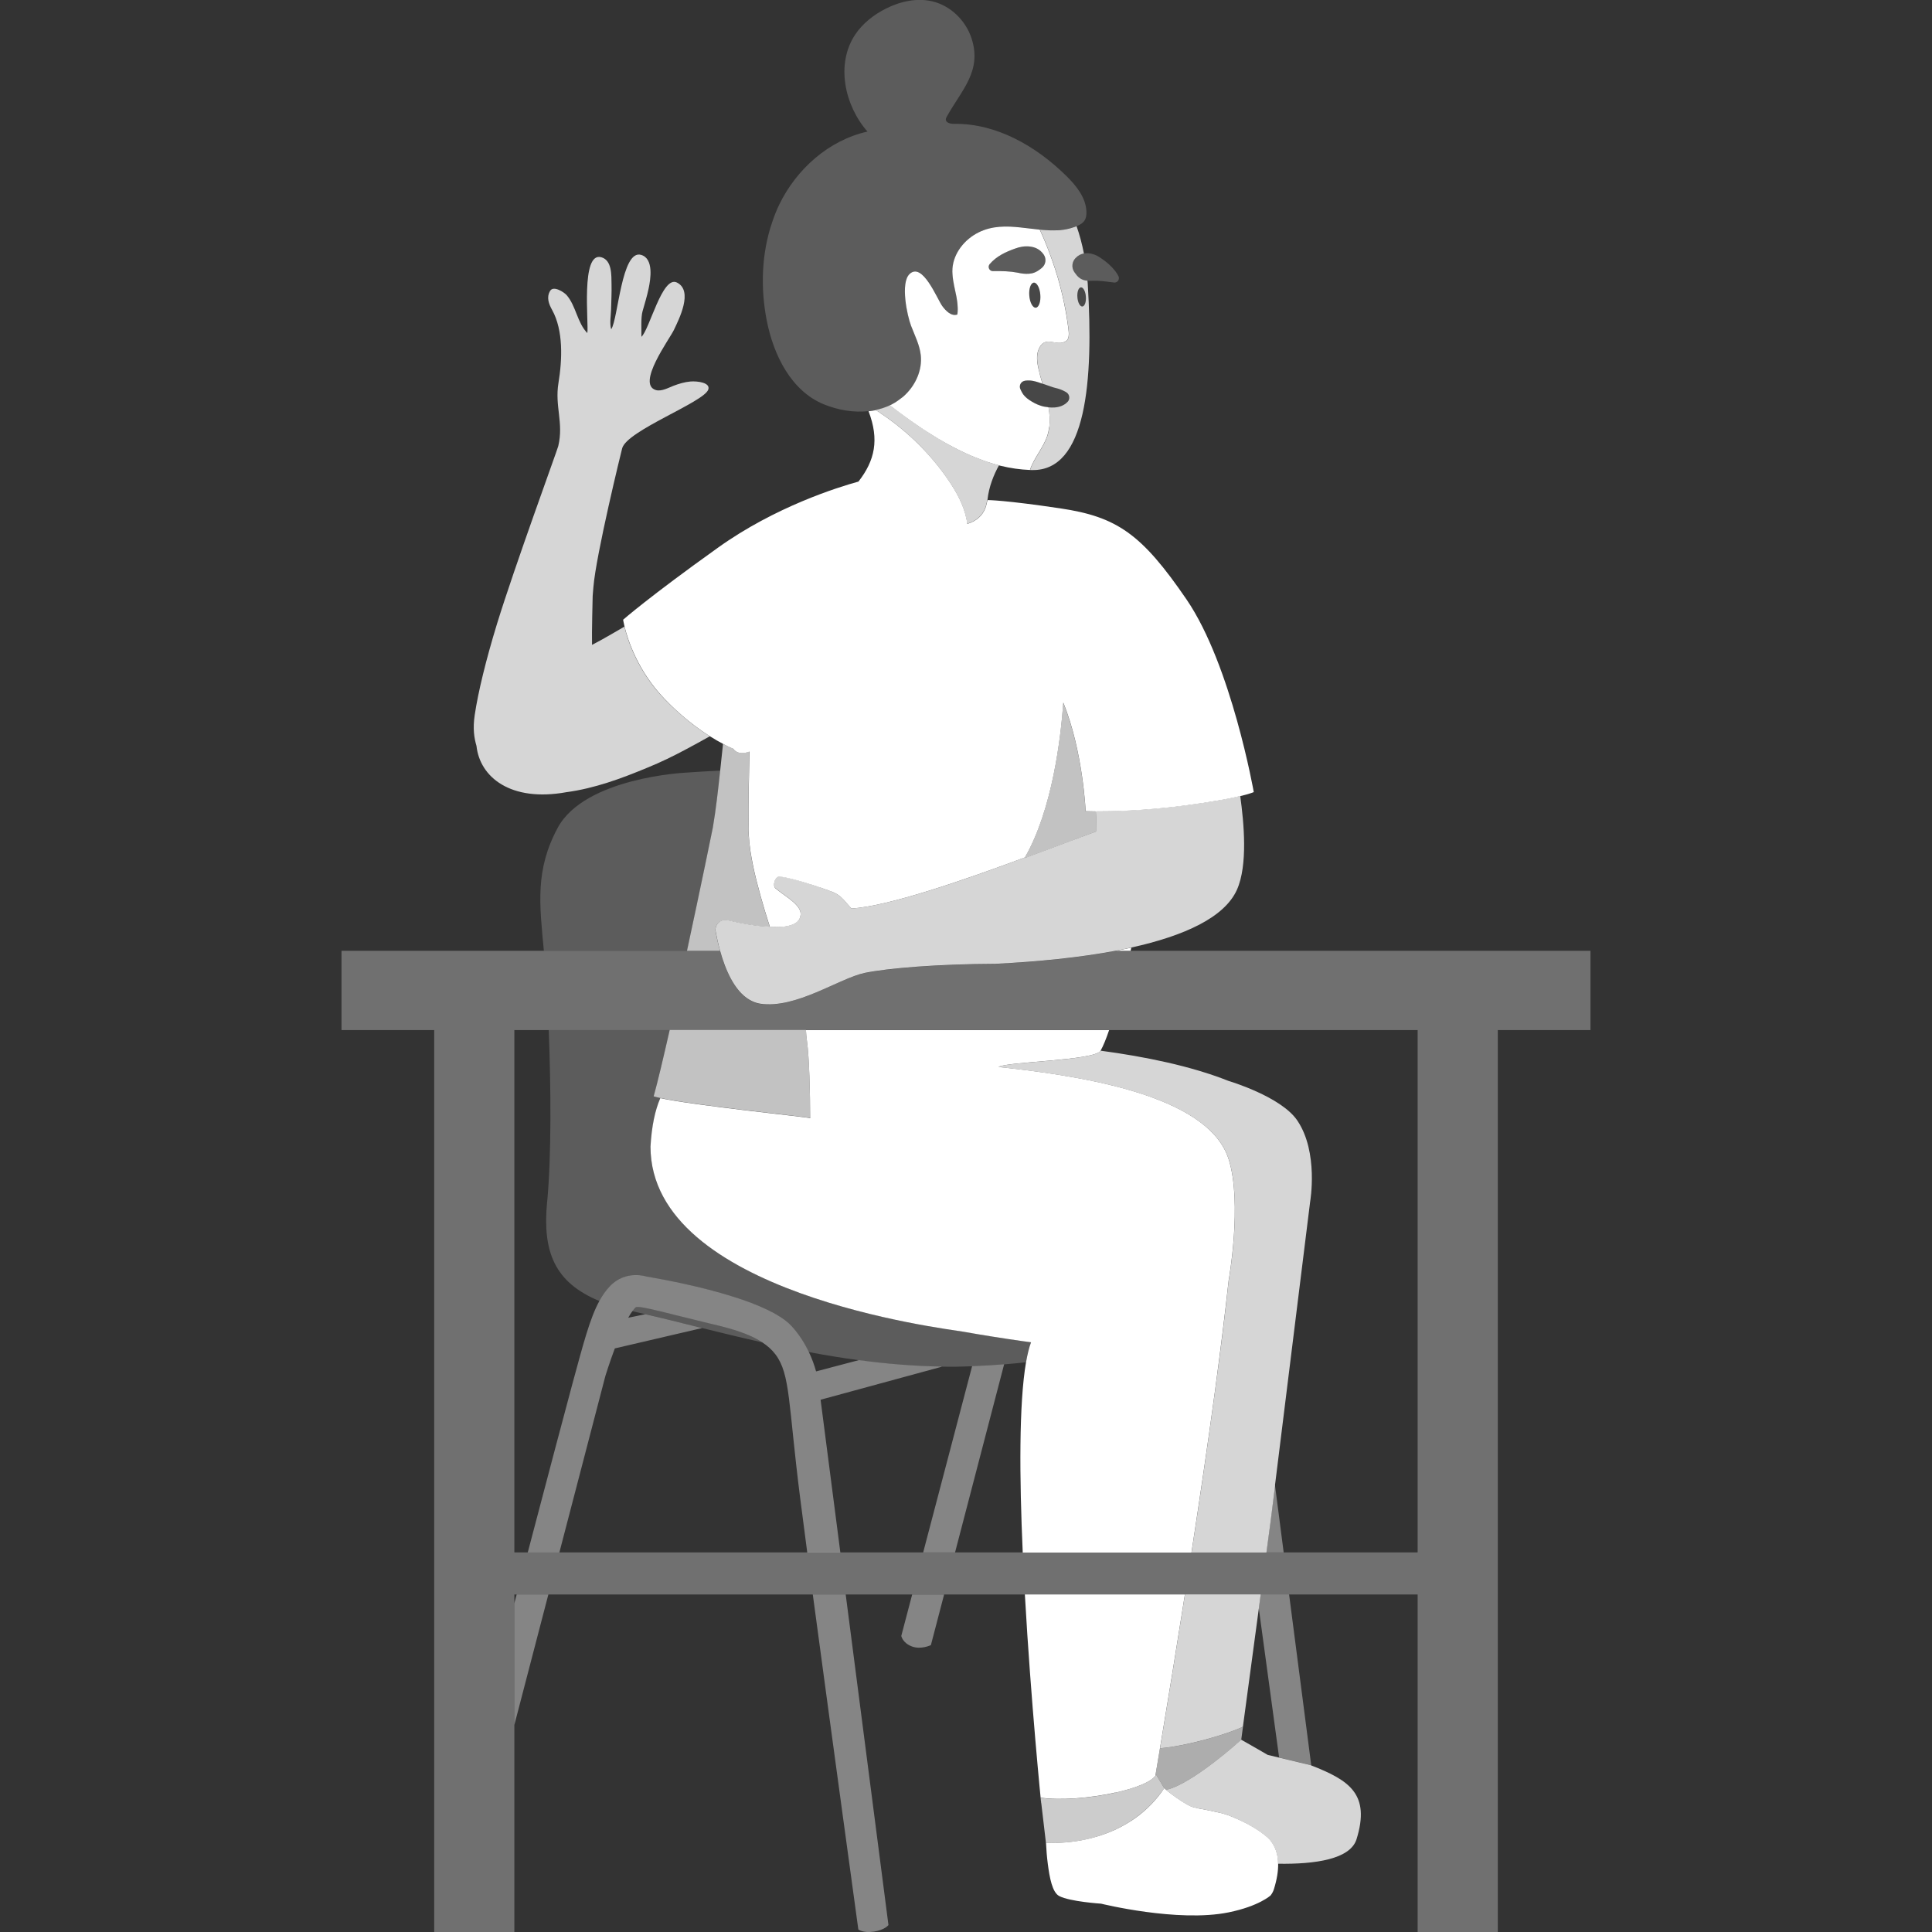 <svg viewBox="0 0 300 300" xmlns="http://www.w3.org/2000/svg"><rect x="0" y="0" width="300" height="300" fill="#333333" stroke="none"/><g fill="#fff"><path d="m 197.3 236.16 l -.66 4.9 h 2.69 l -1.35 -10.43 z" opacity=".4"/><path d="m 139.95 254.02 s .18 1.07 1.62 1.63 2.98 -.2 2.98 -.2 l 2.05 -7.85 h -4.96 c -1.03 3.95 -1.69 6.43 -1.69 6.43 z" opacity=".4"/><path d="m 150.95 212.14 c -2.44 9.26 -5.38 20.44 -7.6 28.92 h 4.95 l 7.62 -29.21 c -1.63 .13 -3.29 .23 -4.96 .29 z" opacity=".4"/><path d="m 195.47 249.77 c 1.2 8.86 2.36 17.33 3.15 23.14 l 4.87 1.16 c .04 .02 .08 .03 .12 .05 l -3.44 -26.54 h -4.42 l -.29 2.19 z" opacity=".4"/><path d="m 146.2 212.2 c -4.29 -.06 -8.6 -.43 -12.84 -1 l -6.64 1.75 c -.25 -.91 -.61 -1.94 -1.12 -3.01 -.63 -1.32 -1.49 -2.71 -2.68 -4.02 -4.41 -4.86 -22.48 -7.68 -22.48 -7.68 s -3.27 -1.14 -5.77 1.52 c -.61 .64 -1.13 1.39 -1.6 2.25 -1.49 2.72 -2.5 6.69 -4.17 12.8 -.94 3.45 -3.89 14.61 -6.95 26.25 h 4.91 l 7.14 -27.39 s .61 -2 1.47 -4.29 l 13.55 -3.16 c -3.24 -.81 -6.19 -1.55 -8.82 -2.15 l -2.65 .55 c .21 -.39 .43 -.73 .64 -1.02 .17 -.24 .34 -.46 .51 -.61 .4 -.38 6.35 1.3 10.43 2.26 3.1 .73 6.7 1.51 9.26 3.21 .79 .52 1.48 1.13 2.02 1.85 2.33 3.07 1.98 7.64 3.83 22.25 .27 2.12 .65 5.06 1.11 8.52 h 5.14 l -3.07 -23.73 18.8 -5.12 z" opacity=".4"/><path d="m 84.95 186.68 c -.73 7.77 1.2 12.47 8.12 15.34 .47 -.87 .99 -1.61 1.6 -2.25 2.51 -2.66 5.77 -1.52 5.77 -1.52 s 18.08 2.81 22.48 7.68 c 1.19 1.32 2.05 2.7 2.68 4.02 2.54 .48 5.13 .91 7.76 1.26 4.24 .57 8.55 .95 12.84 1 .8 .01 1.61 .03 2.41 .01 .79 -.01 1.56 -.05 2.34 -.07 1.67 -.06 3.33 -.16 4.96 -.29 1.15 -.09 2.29 -.21 3.42 -.33 .21 -1.24 .47 -2.29 .78 -3.11 0 0 -2.34 -.3 -6.03 -.89 -1.33 -.21 -2.83 -.46 -4.46 -.75 -2.81 -.49 -48.6 -5.91 -48.6 -28.75 .19 -3.22 .73 -5.67 1.52 -7.52 -.42 -.09 -.77 -.18 -1.03 -.26 .61 -2.21 1.5 -5.94 2.49 -10.3 h -18.79 c .34 8.89 .43 19.48 -.25 26.73 z" opacity=".2"/><path d="m 109.11 205.24 c -4.08 -.96 -10.03 -2.64 -10.43 -2.26 -.16 .16 -.33 .37 -.51 .61 .24 .06 .46 .12 .7 .17 .42 .09 .87 .2 1.31 .3 2.63 .6 5.59 1.35 8.82 2.15 2.93 .73 6.07 1.5 9.36 2.23 -2.56 -1.7 -6.16 -2.48 -9.26 -3.21 z" opacity=".2"/><path d="m 110.7 128.53 c .48 -2.82 .81 -5.79 1.14 -8.87 -1.69 .08 -3.49 .18 -5.42 .32 0 0 -15.61 .75 -19.82 8.56 -3.53 6.57 -2.82 11.86 -2.15 19.09 h 22.25 c 2.11 -9.81 3.97 -18.85 4.01 -19.11 z" opacity=".2"/><path d="m 133.27 299.6 s .73 .6 2.43 .34 c 1.71 -.26 2.26 -1.02 2.26 -1.02 l -6.64 -51.33 h -5.11 c 2.81 20.96 7.07 52.01 7.07 52.01 z" opacity=".4"/><path d="m 79.87 248.95 v 18.9 l 5.28 -20.26 h -4.92 c -.12 .46 -.24 .91 -.36 1.36 z" opacity=".4"/><path d="m 138.21 62.94 c .26 -.13 .52 -.27 .77 -.42 .19 -.11 .36 -.24 .54 -.36 .19 -.13 .38 -.27 .56 -.42 s .36 -.3 .54 -.47 c 1.61 -1.58 2.62 -3.85 2.38 -6.1 -.17 -1.61 -.93 -3.08 -1.51 -4.58 -.6 -1.56 -1.69 -6.64 -.23 -8.04 2 -1.91 4.25 3.81 5.06 4.95 .56 .8 1.44 1.66 2.36 1.34 .04 -.28 .06 -.56 .06 -.85 0 -.09 -.01 -.18 -.01 -.26 -.01 -.2 -.02 -.4 -.04 -.6 -.01 -.09 -.02 -.18 -.03 -.27 -.03 -.21 -.06 -.43 -.1 -.64 -.01 -.06 -.02 -.11 -.03 -.17 -.21 -1.12 -.52 -2.24 -.6 -3.37 -.02 -.34 -.03 -.68 -.01 -1.03 .19 -2.39 1.89 -4.49 4.03 -5.56 2.11 -1.06 4.32 -1.01 6.55 -.78 .41 .04 .81 .09 1.22 .14 .59 .07 1.17 .14 1.75 .2 .2 .02 .4 .04 .6 .05 .35 .03 .7 .05 1.04 .06 .33 .01 .65 .01 .97 -.01 h .09 c .33 -.02 .65 -.05 .97 -.09 .03 0 .05 -.01 .08 -.01 .28 -.04 .55 -.1 .82 -.17 .08 -.02 .15 -.04 .23 -.06 .3 -.09 .6 -.18 .9 -.31 .03 -.01 .06 -.02 .09 -.03 .04 -.01 .08 -.03 .13 -.05 .35 -.16 .7 -.37 .94 -.68 .32 -.41 .39 -.97 .37 -1.49 -.08 -2.2 -1.6 -4.05 -3.17 -5.59 -4.67 -4.59 -10.82 -8.13 -17.36 -8.04 -.56 .01 -1.32 -.15 -1.3 -.71 .01 -.16 .08 -.3 .16 -.43 2.26 -4.09 5.51 -7.04 3.82 -12.17 -.91 -2.75 -3.23 -5.02 -6.03 -5.7 -2.43 -.59 -5.03 -.01 -7.27 1.12 -1.88 .95 -3.6 2.29 -4.77 4.05 -3.01 4.53 -1.66 10.96 1.92 15.04 -5.98 1.33 -11.03 5.82 -13.7 11.34 -.43 .88 -.78 1.79 -1.09 2.71 -1.67 4.87 -1.84 10.23 -.85 15.29 1.05 5.37 3.8 10.94 8.86 13.01 2.18 .89 4.62 1.32 6.94 1.06 .39 -.04 .77 -.1 1.15 -.18 .76 -.16 1.51 -.4 2.21 -.74 z" opacity=".2"/><path d="m 152.71 71.5 c -.47 -.17 -.94 -.35 -1.41 -.54 -.17 -.07 -.35 -.14 -.52 -.22 -1.26 -.54 -2.53 -1.17 -3.81 -1.89 -.16 -.09 -.33 -.19 -.49 -.28 -.5 -.29 -1 -.58 -1.5 -.89 -.17 -.1 -.33 -.2 -.5 -.31 -.64 -.41 -1.29 -.83 -1.94 -1.27 -.02 -.02 -.05 -.03 -.07 -.05 -.03 -.02 -.06 -.04 -.09 -.07 -.66 -.45 -1.32 -.92 -1.99 -1.41 -.73 -.53 -1.45 -1.08 -2.19 -1.65 -.7 .34 -1.45 .57 -2.21 .74 .36 .24 .71 .48 1.07 .72 3.98 2.7 7.44 6.15 10.16 10.12 1.28 1.87 2.41 3.9 2.85 6.13 .05 .23 .07 .47 .1 .71 3.18 -.97 2.99 -3.68 3.16 -3.7 .22 -2.06 .98 -3.92 1.79 -5.39 -.62 -.16 -1.25 -.35 -1.87 -.56 -.18 -.06 -.36 -.13 -.54 -.19 z" opacity=".8"/><path d="m 166.8 42.21 l .09 .13 c .1 .16 .2 .29 .3 .4 .07 .08 .14 .15 .2 .21 .04 .03 .07 .07 .11 .1 .06 .05 .12 .1 .18 .14 .05 .03 .09 .06 .14 .09 s .1 .06 .15 .08 c .1 .05 .2 .09 .29 .12 .2 .06 .4 .09 .6 .11 .27 .03 .55 .03 .84 .01 1.02 -.04 2.03 .11 3.23 .26 l .04 .01 c .13 .02 .27 0 .4 -.07 .34 -.17 .47 -.59 .3 -.92 -.25 -.5 -.6 -.94 -.97 -1.34 -.54 -.57 -1.16 -1.07 -1.83 -1.51 -.56 -.4 -1.2 -.65 -1.87 -.71 -.23 -.02 -.46 0 -.7 .04 -.44 .08 -.89 .27 -1.31 .72 -.54 .56 -.64 1.45 -.2 2.13 z" opacity=".2"/><path d="m 161.6 41.74 l .16 -.13 c .63 -.51 .77 -1.42 .3 -2.09 -.59 -.85 -1.38 -1.15 -2.15 -1.24 s -1.55 .03 -2.29 .32 c -1.46 .52 -2.9 1.2 -3.94 2.41 -.1 .12 -.16 .27 -.16 .44 .01 .36 .31 .65 .67 .65 h .07 c 1.35 -.03 2.56 .01 3.77 .24 .6 .14 1.16 .21 1.73 .17 s 1.12 -.19 1.85 -.77 z" opacity=".2"/><path d="m 162.94 66.29 c .12 -1.01 .05 -2.04 -.13 -3.05 -.42 -.04 -.83 -.11 -1.21 -.24 -.67 -.21 -1.26 -.55 -1.78 -.89 -.52 -.36 -.93 -.76 -1.17 -1.25 l -.2 -.41 c -.22 -.47 -.03 -1.03 .44 -1.25 .09 -.04 .19 -.07 .29 -.09 .88 -.11 1.48 .08 2.01 .24 l .68 .23 c -.24 -.81 -.47 -1.62 -.65 -2.45 -.2 -.94 -.32 -1.95 .04 -2.84 .99 -2.47 2.83 -.28 4.32 -1.37 .5 -.36 .38 -1.33 .32 -1.84 -.34 -2.7 -.9 -5.38 -1.66 -7.99 -.25 -.85 -.52 -1.68 -.81 -2.51 -.07 -.21 -.15 -.43 -.23 -.64 -.3 -.83 -.61 -1.65 -.95 -2.46 -.26 -.61 -.52 -1.22 -.8 -1.82 -.58 -.06 -1.17 -.13 -1.75 -.2 -.41 -.05 -.81 -.1 -1.22 -.14 -2.22 -.24 -4.44 -.28 -6.55 .78 -2.14 1.07 -3.84 3.18 -4.03 5.56 -.03 .34 -.02 .68 .01 1.02 .08 1.13 .38 2.25 .6 3.37 .01 .06 .02 .11 .03 .17 .04 .21 .07 .43 .1 .64 .01 .09 .03 .18 .03 .27 .02 .2 .03 .4 .04 .6 0 .09 .01 .18 .01 .26 0 .28 -.02 .56 -.06 .85 -.92 .32 -1.79 -.55 -2.36 -1.34 -.81 -1.15 -3.06 -6.86 -5.06 -4.95 -1.46 1.39 -.37 6.47 .23 8.04 .58 1.51 1.34 2.98 1.51 4.58 .24 2.25 -.76 4.52 -2.38 6.1 -.17 .17 -.35 .33 -.54 .47 s -.37 .28 -.56 .42 c -.18 .12 -.35 .25 -.54 .36 -.25 .15 -.51 .29 -.77 .42 .73 .57 1.46 1.12 2.19 1.65 .7 .51 1.39 1 2.08 1.47 .02 .02 .05 .03 .07 .05 .65 .44 1.29 .86 1.94 1.27 .17 .11 .33 .21 .5 .31 .5 .31 1 .61 1.5 .89 .16 .09 .33 .19 .49 .28 1.28 .71 2.55 1.35 3.81 1.89 .17 .08 .35 .14 .52 .22 .47 .19 .94 .37 1.41 .54 .18 .06 .36 .13 .54 .19 .63 .21 1.25 .4 1.87 .56 .09 .02 .17 .05 .26 .07 1.52 .37 3.03 .59 4.56 .65 .58 -1.81 2.04 -3.4 2.67 -5.25 .16 -.47 .26 -.95 .32 -1.43 z m -2.1 -18.51 c -.47 .04 -.93 -.8 -1.01 -1.88 -.09 -1.07 .23 -1.97 .7 -2.01 s .93 .8 1.01 1.88 c .09 1.07 -.23 1.97 -.7 2.01 z m -6.58 -5.68 h -.07 c -.36 .01 -.66 -.28 -.67 -.65 0 -.17 .06 -.32 .16 -.44 1.04 -1.22 2.48 -1.89 3.94 -2.41 .74 -.28 1.52 -.41 2.29 -.32 s 1.56 .39 2.15 1.24 c .47 .67 .33 1.59 -.3 2.09 l -.16 .13 c -.73 .58 -1.27 .73 -1.85 .77 -.57 .04 -1.13 -.03 -1.73 -.17 -1.2 -.23 -2.42 -.26 -3.77 -.24 z"/><path d="m 160.53 43.89 c -.47 .04 -.79 .94 -.7 2.01 s .54 1.91 1.01 1.88 c .47 -.04 .79 -.94 .7 -2.01 s -.54 -1.91 -1.01 -1.88 z" opacity=".1"/><path d="m 166.04 35.49 c -.27 .07 -.55 .13 -.82 .17 -.03 0 -.05 .01 -.08 .01 -.32 .05 -.65 .08 -.97 .09 -.03 0 -.06 0 -.09 0 -.32 .01 -.65 .02 -.97 .01 -.35 -.01 -.69 -.03 -1.04 -.06 -.2 -.02 -.4 -.03 -.6 -.05 .28 .6 .55 1.21 .8 1.82 .34 .81 .65 1.64 .95 2.46 .08 .21 .15 .42 .23 .64 .29 .83 .56 1.67 .81 2.51 .76 2.61 1.32 5.29 1.66 7.99 .06 .51 .18 1.48 -.32 1.84 -1.49 1.08 -3.34 -1.11 -4.32 1.37 -.36 .89 -.24 1.9 -.04 2.84 .17 .83 .41 1.64 .65 2.45 l .76 .26 c .44 .14 .85 .32 1.28 .41 .43 .11 .86 .23 1.45 .55 l .14 .08 c .47 .25 .65 .83 .41 1.3 -.04 .08 -.09 .15 -.15 .21 -.54 .58 -1.29 .83 -2.03 .88 -.31 .02 -.63 .01 -.94 -.02 .18 1.01 .25 2.05 .13 3.05 -.06 .49 -.16 .97 -.32 1.43 -.63 1.85 -2.09 3.45 -2.67 5.25 .07 0 .15 .01 .22 .01 h .1 c 8.4 .16 9.57 -13.73 8.63 -28.99 -.01 -.14 -.03 -.27 -.04 -.41 -.2 -.02 -.4 -.05 -.6 -.11 -.1 -.03 -.2 -.07 -.29 -.12 -.05 -.02 -.1 -.05 -.15 -.08 s -.09 -.06 -.14 -.09 c -.06 -.04 -.12 -.09 -.18 -.14 -.04 -.03 -.07 -.07 -.11 -.1 -.07 -.07 -.14 -.13 -.2 -.21 -.1 -.12 -.2 -.25 -.3 -.4 l -.09 -.13 c -.45 -.68 -.34 -1.56 .2 -2.13 .43 -.45 .87 -.64 1.31 -.72 -.3 -1.52 -.68 -2.93 -1.14 -4.24 -.3 .12 -.6 .22 -.9 .31 -.08 .02 -.15 .04 -.23 .06 z m 1.8 9.13 c .36 -.03 .71 .61 .77 1.43 .07 .82 -.18 1.51 -.54 1.54 s -.71 -.61 -.77 -1.43 c -.07 -.82 .18 -1.51 .54 -1.54 z" opacity=".8"/><path d="m 159.18 59.12 c -.1 .01 -.2 .04 -.29 .09 -.47 .23 -.66 .79 -.44 1.25 l .2 .41 c .23 .49 .65 .89 1.17 1.25 .52 .34 1.11 .67 1.78 .89 .38 .13 .79 .21 1.21 .24 .31 .03 .62 .04 .94 .02 .74 -.05 1.48 -.29 2.03 -.88 .06 -.06 .11 -.13 .15 -.21 .25 -.47 .06 -1.05 -.41 -1.3 l -.14 -.08 c -.6 -.31 -1.02 -.44 -1.45 -.55 -.43 -.09 -.84 -.27 -1.28 -.41 l -.76 -.26 -.68 -.23 c -.53 -.16 -1.13 -.35 -2.01 -.24 z" opacity=".1"/><path d="m 168.07 47.58 c .36 -.03 .6 -.72 .54 -1.54 -.07 -.82 -.41 -1.46 -.77 -1.43 s -.6 .72 -.54 1.54 c .07 .82 .41 1.46 .77 1.43 z" opacity=".1"/><path d="m 198.62 272.92 l -1.77 -.42 s -3.81 -2.21 -4.12 -2.36 c -3.11 2.83 -8.67 7.17 -11.66 7.79 1.18 1 3.33 2.5 4.21 2.69 l .85 .2 s 3.43 .6 4.5 1.02 c 4.56 1.75 6.53 3.74 6.66 3.99 .74 .96 1.14 2.12 1.16 3.56 v .01 c 5.76 .09 11.24 -.69 12.2 -3.83 2.15 -6.98 -1.11 -9.12 -7.05 -11.44 -.04 -.02 -.08 -.03 -.12 -.05 l -4.87 -1.16 z" opacity=".8"/><path d="m 180.12 271.47 c 4.01 -.31 10.55 -2.19 12.88 -3.35 l 2.47 -18.35 .29 -2.19 h -11.76 c -1.36 8.65 -2.62 16.38 -3.55 21.94 -.11 .68 -.22 1.34 -.32 1.95 z" opacity=".8"/><path d="m 197.98 230.63 l 5.46 -44.04 s 1.34 -7.67 -1.99 -12.59 c -2.53 -3.75 -10.67 -6.15 -10.67 -6.15 -5.86 -2.33 -13.01 -3.78 -19.88 -4.7 -.9 1.57 -14.67 1.7 -15.84 2.53 .55 .06 1.1 .12 1.65 .19 14.05 1.59 31.13 4.9 34.08 14.13 2.17 6.8 0 18.85 0 18.85 -.55 5.15 -1.28 10.97 -2.11 17.06 -1.11 8.22 -2.39 16.93 -3.66 25.16 h 11.63 l .66 -4.91 .69 -5.53 z" opacity=".8"/><path d="m 180.12 271.47 c -.29 1.73 -.53 3.17 -.72 4.29 .05 -.06 .09 -.12 .13 -.19 l .45 .76 .8 1.34 c .09 .08 .2 .17 .3 .26 2.99 -.63 8.55 -4.96 11.66 -7.79 l .27 -2.02 c -2.33 1.16 -8.87 3.05 -12.88 3.35 z" opacity=".6"/><path d="m 173.17 278.37 c .71 -.16 1.39 -.33 2.03 -.52 2.04 -.59 3.61 -1.32 4.2 -2.09 .19 -1.12 .43 -2.56 .72 -4.29 .1 -.61 .21 -1.27 .32 -1.95 .93 -5.56 2.19 -13.3 3.55 -21.94 h -24.85 c .95 16.83 2.53 32.41 2.53 32.41 h .02 l -.1 -.85 c 3.1 .46 7.76 .06 11.58 -.79 z"/><path d="m 190.78 198.84 s 2.17 -12.05 0 -18.85 c -2.95 -9.23 -20.02 -12.54 -34.08 -14.13 -.56 -.06 -1.11 -.12 -1.65 -.18 h .01 c 1.17 -.84 14.95 -.97 15.84 -2.53 .42 -.75 .87 -1.86 1.32 -3.19 h -47.07 c .02 .51 .07 1.06 .15 1.64 .36 2.55 .5 8.07 .5 12.01 .05 .01 .09 .02 .13 .03 l -.13 -.01 c -.2 -.16 -17.82 -1.94 -23.27 -3.11 -.8 1.85 -1.34 4.31 -1.52 7.52 0 22.84 45.79 28.26 48.6 28.75 1.63 .29 3.13 .54 4.46 .75 3.7 .59 6.03 .89 6.03 .89 -.31 .82 -.56 1.88 -.78 3.11 -1.1 6.39 -1.03 17.82 -.51 29.54 h 26.2 c 1.26 -8.23 2.55 -16.94 3.66 -25.16 .82 -6.09 1.55 -11.92 2.11 -17.06 z"/><path d="m 190.64 281.84 c -1.07 -.42 -4.5 -1.02 -4.5 -1.02 l -.85 -.2 c -.87 -.2 -3.03 -1.7 -4.21 -2.69 -.1 -.09 -.21 -.18 -.3 -.26 l -.49 .7 c -1.37 1.85 -2.95 3.26 -4.59 4.34 -4.17 2.74 -8.73 3.34 -11.28 3.44 -.08 0 -.16 .01 -.24 .01 -1.09 .03 -1.76 -.03 -1.76 -.03 .05 1 .13 2.15 .28 3.28 .28 2.15 .69 4.44 1.78 5.01 1.67 .87 6.49 1.18 6.49 1.18 s 11.94 2.96 19.82 1.35 c 4.75 -.97 6.52 -2.64 6.52 -2.64 .23 -.3 .4 -.62 .51 -.98 .47 -1.52 .67 -2.81 .65 -3.93 v -.01 c -.02 -1.44 -.42 -2.6 -1.16 -3.56 -.13 -.26 -2.1 -2.25 -6.66 -3.99 z"/><path d="m 175.69 282.7 c 1.64 -1.08 3.22 -2.49 4.59 -4.33 .08 -.11 .16 -.22 .24 -.33 .09 -.12 .18 -.24 .26 -.37 l -.8 -1.34 -.45 -.76 c -.03 .06 -.08 .12 -.13 .19 -.59 .77 -2.16 1.5 -4.2 2.09 -.64 .19 -1.32 .36 -2.03 .52 -3.81 .84 -8.47 1.24 -11.58 .79 l .1 .85 .72 6.13 c .01 0 .67 .06 1.76 .03 .08 0 .16 -.01 .24 -.01 2.54 -.1 7.1 -.7 11.28 -3.45 z" opacity=".75"/><path d="m 106.69 147.64 h 5.11 c -.3 -1.08 -.52 -2.11 -.68 -2.97 -.2 -1.09 .79 -2.02 1.87 -1.76 .27 .07 .57 .13 .87 .2 1.48 .33 3.28 .66 4.97 .77 .24 .02 .47 .03 .7 .04 -1.04 -3.21 -2.01 -6.67 -2.59 -9.38 -.08 -.37 -.15 -.75 -.22 -1.12 -.32 -1.77 -.52 -3.57 -.52 -5.32 .01 -3.3 .08 -7.58 .15 -11.4 -1.87 .71 -2.51 -.44 -2.51 -.44 s -.59 -.24 -1.57 -.75 c -.15 1.4 -.3 2.78 -.44 4.14 -.33 3.08 -.66 6.04 -1.14 8.87 -.04 .26 -1.9 9.3 -4.01 19.11 z" opacity=".7"/><path d="m 102.53 170.5 c 5.45 1.17 23.06 2.95 23.27 3.11 l .13 .01 c -.05 -.01 -.09 -.02 -.13 -.03 0 -3.93 -.14 -9.46 -.5 -12.01 -.08 -.58 -.13 -1.12 -.15 -1.64 h -21.16 c -.99 4.35 -1.87 8.09 -2.49 10.3 .26 .08 .61 .17 1.03 .26 z" opacity=".7"/><path d="m 175.56 147.64 c .04 -.16 .08 -.33 .11 -.49 -.77 .17 -1.56 .33 -2.37 .49 z"/><path d="m 246.97 147.64 h -73.67 c -5.67 1.07 -12.12 1.71 -18.72 2.04 -8.84 .03 -16.65 .66 -20.31 1.41 -3.92 .8 -10.71 5.63 -16.26 4.78 -.61 -.09 -1.17 -.32 -1.68 -.63 -2.33 -1.39 -3.72 -4.69 -4.53 -7.6 h -58.77 v 12.31 h 14.39 v 140.05 h 12.45 v -52.41 h 140.26 v 52.41 h 12.45 v -140.05 h 14.39 z m -26.84 22.58 v 70.84 h -140.26 v -81.11 h 140.26 z" opacity=".3"/><path d="m 103.17 108.53 c -4.16 -4.32 -5.71 -9.14 -6.21 -11.23 l -1.77 1.03 c -1.07 .62 -2.16 1.24 -3.26 1.81 -.05 -1.77 .1 -7.6 .1 -7.6 l .11 -1.34 c .41 -5.1 4.38 -21.27 4.47 -21.59 .75 -2.75 12.6 -7.12 13.36 -9.09 .42 -1.11 -1.67 -1.37 -2.76 -1.28 -.91 .08 -1.8 .35 -2.64 .67 -.78 .3 -1.85 .91 -2.72 .66 -3.07 -.91 2.12 -7.92 2.79 -9.33 .78 -1.65 3.06 -6.09 .47 -7.37 -2.28 -1.13 -4.24 7.3 -5.51 8.43 .02 -1.04 -.11 -2.98 .18 -3.98 .33 -1.17 .69 -2.33 .94 -3.52 .3 -1.43 .83 -4.63 -1.16 -5.22 -3.06 -.91 -3.56 9.94 -4.65 11.55 -.28 -.9 -.04 -2.15 -.02 -3.07 .03 -1.3 .1 -2.6 .07 -3.9 -.03 -1.38 .1 -3.72 -1.57 -4.21 -3.26 -.96 -1.94 10.32 -2.19 11.77 -1.58 -1.63 -1.75 -4.21 -3.21 -5.89 -.42 -.48 -2.05 -1.52 -2.56 -.67 -.61 1.01 -.22 2.03 .31 2.98 1.76 3.19 1.57 7.72 .98 11.31 -.6 3.65 .83 6.18 -.03 9.81 -.14 .6 -6.82 18.83 -9.52 27.63 -1.67 5.45 -2.93 10.56 -3.46 14.17 -.31 2.1 -.08 3.54 .28 4.77 .52 4.84 5.3 8.75 13.96 7.18 4.35 -.58 8.54 -2.12 12.61 -3.82 2.05 -.83 4.03 -1.8 5.97 -2.84 1.3 -.68 2.48 -1.35 3.69 -2.02 -1.94 -1.23 -4.45 -3.1 -7.03 -5.78 z" opacity=".8"/><path d="m 194.67 123 s -.5 .24 -2.09 .62 c -1.61 .38 -4.31 .9 -8.73 1.48 -6.19 .81 -11.25 .9 -13.69 .89 -1.01 -.01 -1.58 -.03 -1.58 -.03 s -.4 -9.28 -3.47 -16.87 c -.39 5.47 -1.69 16.61 -5.96 24.05 -9.21 3.43 -21.2 7.61 -26.94 7.93 -.96 -.99 -1.47 -1.97 -2.89 -2.55 -.09 -.03 -.19 -.07 -.29 -.11 -.02 -.01 -.04 -.02 -.07 -.02 -.1 -.04 -.22 -.09 -.34 -.13 -.03 -.01 -.06 -.02 -.09 -.04 -.11 -.03 -.22 -.07 -.33 -.11 -.04 -.02 -.08 -.03 -.11 -.04 -.13 -.05 -.26 -.09 -.39 -.14 -.07 -.02 -.14 -.04 -.2 -.07 -.12 -.04 -.23 -.07 -.35 -.11 -.1 -.04 -.21 -.07 -.31 -.11 -.07 -.02 -.14 -.05 -.21 -.07 -.18 -.06 -.35 -.11 -.53 -.17 -.05 -.02 -.1 -.03 -.15 -.05 -.11 -.03 -.22 -.07 -.34 -.1 -.04 -.02 -.08 -.03 -.12 -.04 -.21 -.07 -.41 -.13 -.61 -.19 -.05 -.01 -.09 -.03 -.13 -.04 -.25 -.07 -.49 -.14 -.73 -.21 -1.29 -.36 -2.46 -.63 -3.05 -.64 -.64 0 -1.04 1.39 -.56 1.8 1.24 1.05 3.09 2.06 3.72 3.24 .2 .36 .24 .77 .15 1.14 -.09 .4 -.33 .76 -.69 .99 -1.03 .66 -2.48 .7 -4.04 .62 -1.04 -3.21 -2.02 -6.67 -2.59 -9.38 -.08 -.39 -.16 -.76 -.22 -1.12 -.33 -1.77 -.53 -3.56 -.52 -5.32 0 -3.29 .07 -7.58 .15 -11.39 -1.87 .71 -2.51 -.44 -2.51 -.44 s -.59 -.23 -1.56 -.75 c -.58 -.3 -1.28 -.7 -2.09 -1.21 -1.93 -1.23 -4.44 -3.09 -7.02 -5.79 -4.16 -4.33 -5.7 -9.14 -6.21 -11.22 -.16 -.68 -.22 -1.07 -.22 -1.07 s 3.94 -3.48 14.73 -11.19 c 8.9 -6.37 18.67 -9.4 21.81 -10.26 2.55 -3.27 3.26 -6.51 1.57 -10.92 .39 -.04 .77 -.1 1.15 -.18 .35 .24 .71 .48 1.06 .72 3.97 2.7 7.45 6.15 10.16 10.11 1.28 1.87 2.41 3.91 2.85 6.13 .05 .24 .07 .47 .11 .71 3.17 -.97 2.98 -3.68 3.16 -3.7 .11 0 2.71 .01 11.3 1.29 8.77 1.31 12.62 3.95 19.59 14.15 s 10.44 29.93 10.44 29.93 z"/><path d="m 170.16 125.99 c .01 .11 .02 .22 .02 .33 .01 .2 .01 .4 .02 .6 v .51 l -.01 1.11 v .39 c 0 .07 -.01 .13 -.01 .19 l -3.32 1.23 -7.78 2.9 c .02 -.04 .04 -.07 .06 -.11 -9.2 3.44 -21.2 7.61 -26.93 7.93 -.96 -1 -1.47 -1.98 -2.89 -2.55 -.08 -.03 -.18 -.07 -.29 -.11 l -.07 -.03 c -.11 -.04 -.22 -.08 -.34 -.13 l -.09 -.03 c -.11 -.04 -.22 -.08 -.33 -.12 l -.11 -.04 c -.12 -.04 -.26 -.09 -.39 -.14 -.07 -.02 -.13 -.05 -.2 -.07 -.11 -.04 -.23 -.08 -.34 -.12 -.1 -.04 -.21 -.07 -.32 -.11 -.07 -.02 -.14 -.05 -.21 -.07 -.17 -.06 -.35 -.11 -.53 -.17 -.05 -.02 -.1 -.03 -.15 -.05 -.11 -.04 -.23 -.07 -.34 -.11 l -.13 -.04 c -.2 -.06 -.41 -.13 -.61 -.19 -.04 -.01 -.09 -.03 -.13 -.04 -.24 -.07 -.49 -.14 -.72 -.21 -1.3 -.37 -2.47 -.64 -3.06 -.64 -.64 0 -1.04 1.38 -.56 1.8 1.24 1.06 3.09 2.06 3.73 3.25 .19 .36 .24 .77 .15 1.14 -.09 .4 -.33 .76 -.69 .99 -1.03 .66 -2.48 .7 -4.05 .62 -.23 -.01 -.47 -.03 -.7 -.04 -1.69 -.11 -3.5 -.44 -4.97 -.77 -.3 -.07 -.6 -.14 -.87 -.2 -1.08 -.26 -2.07 .67 -1.87 1.76 .16 .86 .38 1.89 .68 2.97 .81 2.92 2.2 6.22 4.53 7.6 .52 .31 1.07 .53 1.68 .63 5.55 .86 12.34 -3.97 16.26 -4.78 3.66 -.75 11.47 -1.38 20.31 -1.41 6.6 -.33 13.05 -.97 18.72 -2.04 .81 -.15 1.6 -.32 2.37 -.49 8.24 -1.82 14.46 -4.67 16.39 -8.97 1.71 -3.82 1.09 -10.39 .51 -14.57 -1.61 .38 -4.31 .91 -8.72 1.48 -6.2 .81 -11.25 .9 -13.69 .89 z" opacity=".8"/><path d="m 166.86 130.36 l 3.32 -1.23 c 0 -.07 .01 -.13 .01 -.19 v -.39 l .01 -1.11 v -.51 c 0 -.2 -.01 -.4 -.02 -.6 0 -.11 -.02 -.22 -.02 -.33 -1.01 -.01 -1.59 -.03 -1.59 -.03 s -.4 -9.28 -3.47 -16.86 c -.39 5.47 -1.69 16.61 -5.97 24.05 -.02 .04 -.04 .07 -.06 .11 l 7.78 -2.9 z" opacity=".7"/></g></svg>